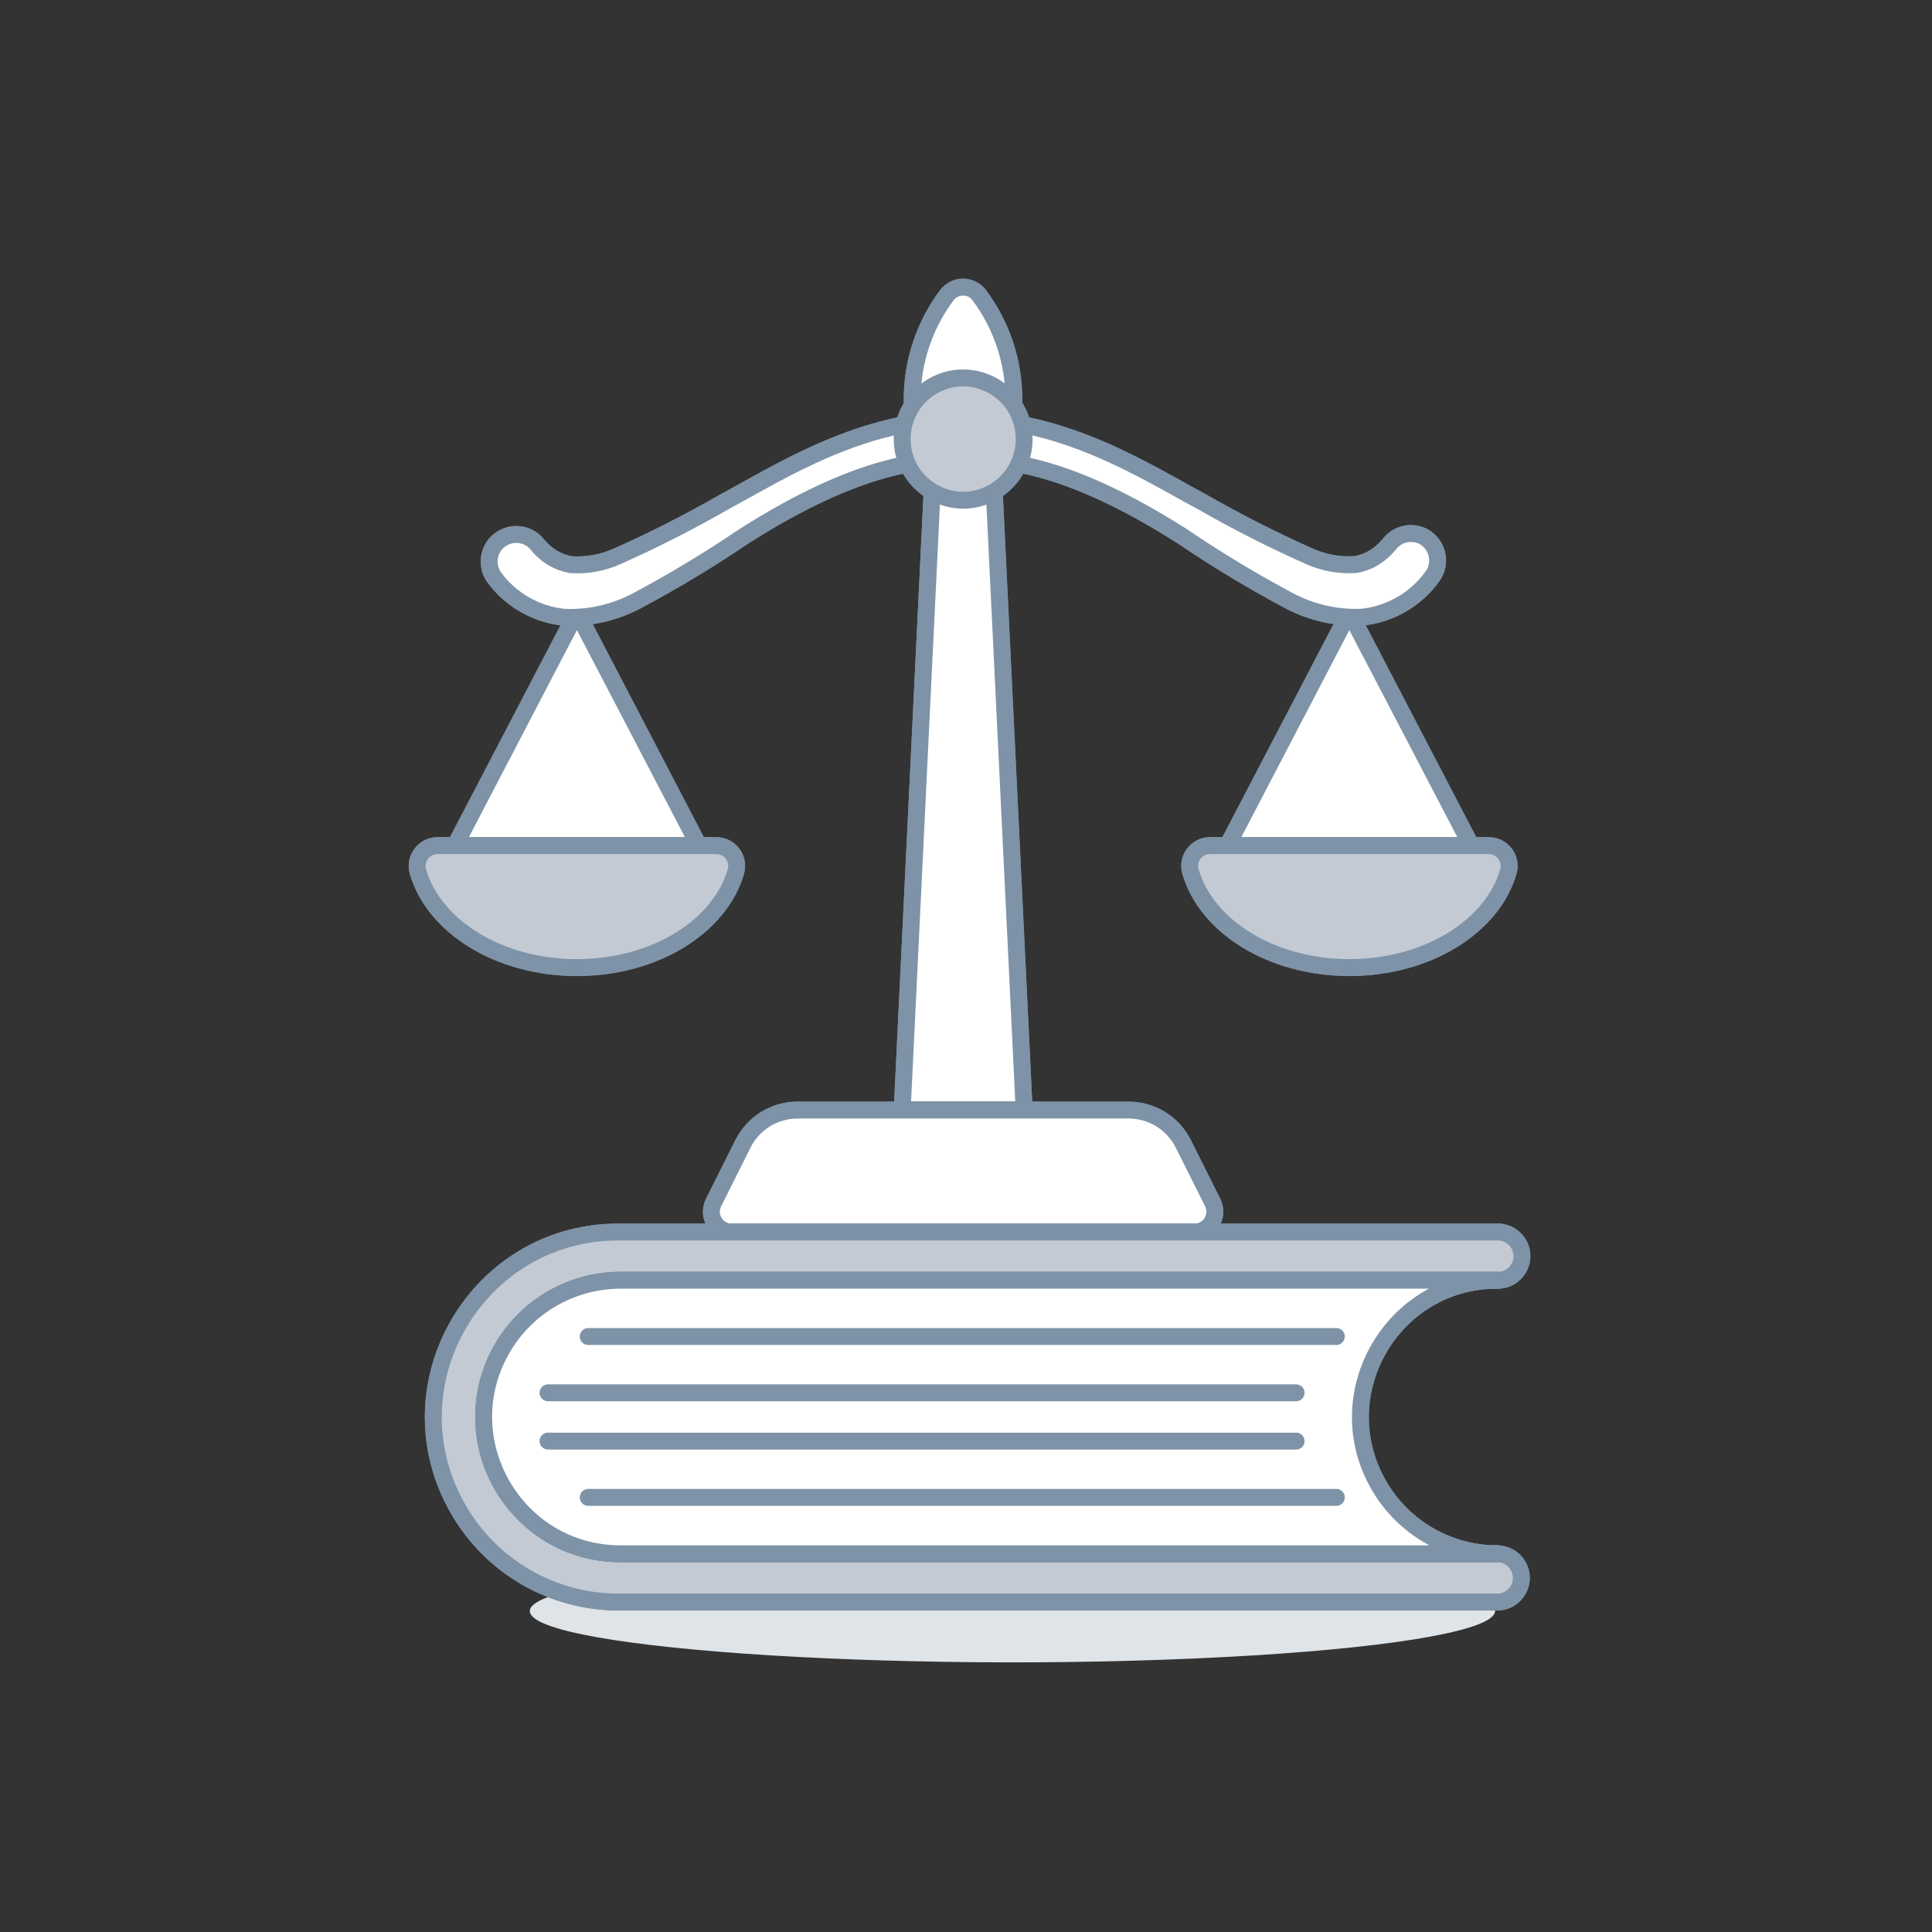 <svg width="208" height="208" viewBox="0 0 208 208" fill="none" xmlns="http://www.w3.org/2000/svg">
<rect x="0" y="0" width="208" height="208" fill="#333333" stroke="none"/>
<g clip-path="url(#clip0_1170_2736)">
<path d="M57.04 173.44C57.04 177.69 100.34 180.35 134.98 178.22C151.06 177.23 160.96 175.41 160.96 173.44C160.96 169.19 117.66 166.53 83.02 168.66C66.94 169.65 57.04 171.47 57.04 173.44Z" fill="#DFE4E8"/>
<path d="M75.24 91.04L62.11 65.87L48.98 91.04" fill="white"/>
<path d="M75.24 91.04L62.11 65.87L48.98 91.04" stroke="#7E93A7" stroke-width="1.82" stroke-linecap="round" stroke-linejoin="round"/>
<path d="M77.12 91.04C78.58 91.04 79.63 92.44 79.22 93.84C77.51 99.75 70.5 104.17 62.11 104.17C53.72 104.17 46.71 99.75 45 93.84C44.59 92.44 45.65 91.04 47.1 91.04H77.12Z" fill="white" stroke="#7E93A7" stroke-width="1.82" stroke-linecap="round" stroke-linejoin="round"/>
<path d="M77.12 91.04C78.58 91.04 79.63 92.44 79.22 93.84C77.51 99.75 70.5 104.17 62.11 104.17C53.72 104.17 46.71 99.75 45 93.84C44.59 92.44 45.65 91.04 47.1 91.04H77.12Z" fill="#C3CAD4" stroke="#7E93A7" stroke-width="1.82" stroke-linejoin="round"/>
<path d="M132.14 91.04L145.27 65.87L158.4 91.04" fill="white"/>
<path d="M132.14 91.04L145.27 65.87L158.4 91.04" stroke="#7E93A7" stroke-width="1.82" stroke-linecap="round" stroke-linejoin="round"/>
<path d="M130.27 91.04C128.81 91.04 127.76 92.44 128.17 93.84C129.88 99.75 136.89 104.17 145.28 104.17C153.67 104.17 160.68 99.74 162.39 93.84C162.8 92.44 161.74 91.04 160.29 91.04H130.27Z" fill="white" stroke="#7E93A7" stroke-width="1.82" stroke-linecap="round" stroke-linejoin="round"/>
<path d="M130.27 91.04C128.81 91.04 127.76 92.44 128.17 93.84C129.88 99.75 136.89 104.17 145.28 104.17C153.67 104.17 160.68 99.74 162.39 93.84C162.8 92.44 161.74 91.04 160.29 91.04H130.27Z" fill="#C3CAD4" stroke="#7E93A7" stroke-width="1.82" stroke-linejoin="round"/>
<path d="M105.44 31.79C104.57 30.62 102.81 30.62 101.93 31.79C99.52 35.02 98.21 38.94 98.21 42.97V47.27H109.15V42.97C109.15 38.94 107.84 35.02 105.43 31.79H105.44Z" fill="white" stroke="#7E93A7" stroke-width="1.82" stroke-linecap="round" stroke-linejoin="round"/>
<path d="M105.44 31.79C104.57 30.62 102.81 30.62 101.93 31.79C99.52 35.02 98.21 38.94 98.21 42.97V47.27H109.15V42.97C109.15 38.94 107.84 35.02 105.43 31.79H105.44Z" fill="white" stroke="#7E93A7" stroke-width="1.82" stroke-linecap="round" stroke-linejoin="round"/>
<path d="M110.26 119.5L106.98 51.65H100.41L97.13 119.5H110.26Z" fill="white" stroke="#7E93A7" stroke-width="1.82" stroke-linecap="round" stroke-linejoin="round"/>
<path d="M110.26 119.5L106.98 51.65H100.41L97.13 119.5H110.26Z" fill="white" stroke="#7E93A7" stroke-width="1.82" stroke-linecap="round" stroke-linejoin="round"/>
<path d="M130.56 129.47L127.39 123.14C126.28 120.92 124 119.51 121.52 119.51H85.86C83.37 119.51 81.1 120.92 79.99 123.14L76.82 129.47C76.09 130.92 77.15 132.64 78.78 132.64H128.6C130.23 132.64 131.28 130.93 130.56 129.47Z" fill="white" stroke="#7E93A7" stroke-width="1.82" stroke-linecap="round" stroke-linejoin="round"/>
<path d="M130.56 129.47L127.39 123.14C126.28 120.92 124 119.51 121.52 119.51H85.86C83.37 119.51 81.1 120.92 79.99 123.14L76.82 129.47C76.09 130.92 77.15 132.64 78.78 132.64H128.6C130.23 132.64 131.28 130.93 130.56 129.47Z" fill="white" stroke="#7E93A7" stroke-width="1.82" stroke-linecap="round" stroke-linejoin="round"/>
<path d="M153.58 57.97C152.36 57.11 150.69 57.31 149.71 58.43L149.41 58.78C149.22 59 149.01 59.21 148.78 59.41C148.51 59.65 148.22 59.86 147.91 60.05C147.3 60.42 146.63 60.66 145.94 60.78C144.22 60.9 142.51 60.59 140.94 59.88C137.01 58.13 133.17 56.18 129.43 54.04C123.36 50.79 114.64 45.08 103.7 45.08C92.76 45.08 84.03 50.79 77.97 54.04C74.24 56.18 70.4 58.14 66.46 59.89C64.89 60.6 63.17 60.91 61.46 60.79C60.76 60.67 60.09 60.42 59.49 60.06C59.18 59.87 58.89 59.66 58.62 59.42C58.4 59.23 58.19 59.02 57.99 58.79L57.69 58.44C56.14 56.82 53.41 57.48 52.78 59.64C52.54 60.45 52.67 61.32 53.12 62.03C53.58 62.69 54.12 63.29 54.72 63.82C56.41 65.31 58.52 66.24 60.76 66.46C63.46 66.57 66.14 65.96 68.53 64.7C72.51 62.58 76.38 60.25 80.11 57.72C92.5 49.85 99.31 49.46 103.69 49.46C108.07 49.46 114.85 49.83 127.25 57.71C130.98 60.24 134.84 62.57 138.82 64.69C141.21 65.95 143.89 66.56 146.59 66.45C148.83 66.23 150.95 65.3 152.63 63.81C153.23 63.28 153.77 62.68 154.24 62.02C155.16 60.71 154.86 58.9 153.56 57.97H153.58Z" fill="white" stroke="#7E93A7" stroke-width="1.82" stroke-linecap="round" stroke-linejoin="round"/>
<path d="M153.58 57.97C152.36 57.11 150.69 57.31 149.71 58.43L149.41 58.78C149.22 59 149.01 59.21 148.78 59.41C148.51 59.65 148.22 59.86 147.91 60.05C147.3 60.42 146.63 60.66 145.94 60.78C144.22 60.9 142.51 60.59 140.94 59.88C137.01 58.13 133.17 56.18 129.43 54.04C123.36 50.79 114.64 45.08 103.7 45.08C92.76 45.08 84.03 50.79 77.97 54.04C74.24 56.18 70.4 58.14 66.46 59.89C64.89 60.6 63.17 60.91 61.46 60.79C60.76 60.67 60.09 60.42 59.49 60.06C59.18 59.87 58.89 59.66 58.62 59.42C58.4 59.23 58.19 59.02 57.99 58.79L57.69 58.44C56.14 56.82 53.41 57.48 52.78 59.64C52.54 60.45 52.67 61.32 53.12 62.03C53.58 62.69 54.12 63.29 54.72 63.82C56.41 65.31 58.52 66.24 60.76 66.46C63.46 66.57 66.14 65.96 68.53 64.7C72.51 62.58 76.38 60.25 80.11 57.72C92.5 49.85 99.31 49.46 103.69 49.46C108.07 49.46 114.85 49.83 127.25 57.71C130.98 60.24 134.84 62.57 138.82 64.69C141.21 65.95 143.89 66.56 146.59 66.45C148.83 66.23 150.95 65.3 152.63 63.81C153.23 63.28 153.77 62.68 154.24 62.02C155.16 60.71 154.86 58.9 153.56 57.97H153.58Z" fill="white" stroke="#7E93A7" stroke-width="1.82" stroke-linecap="round" stroke-linejoin="round"/>
<path d="M97.13 47.27C97.13 52.32 102.59 55.49 106.97 52.97C109.01 51.8 110.27 49.62 110.26 47.27C110.26 42.22 104.8 39.05 100.42 41.57C98.38 42.74 97.12 44.92 97.13 47.27Z" fill="#C3CAD4" stroke="#7E93A7" stroke-width="1.82" stroke-linejoin="round"/>
<path d="M52.07 152.55C52.07 144.42 58.66 137.83 66.79 137.83H161.18C163.18 137.89 164.49 135.76 163.54 134C163.07 133.14 162.16 132.61 161.18 132.64H66.8C51.47 132.48 41.71 148.98 49.25 162.34C52.82 168.67 59.54 172.55 66.8 172.48H161.19C163.19 172.48 164.44 170.32 163.44 168.58C162.98 167.78 162.12 167.28 161.19 167.28H66.8C58.67 167.28 52.08 160.69 52.08 152.56L52.07 152.55Z" fill="white" stroke="#7E93A7" stroke-width="1.82" stroke-linecap="round" stroke-linejoin="round"/>
<path d="M52.07 152.55C52.07 144.42 58.66 137.83 66.79 137.83H161.18C163.18 137.89 164.49 135.76 163.54 134C163.07 133.14 162.16 132.61 161.18 132.64H66.8C51.47 132.48 41.71 148.98 49.25 162.34C52.82 168.67 59.54 172.55 66.8 172.48H161.19C163.19 172.48 164.44 170.32 163.44 168.58C162.98 167.78 162.12 167.28 161.19 167.28H66.8C58.67 167.28 52.08 160.69 52.08 152.56L52.07 152.55Z" fill="#C3CAD4" stroke="#7E93A7" stroke-width="1.82" stroke-linejoin="round"/>
<path d="M161.19 137.83C149.86 137.84 142.79 150.12 148.46 159.93C151.09 164.47 155.94 167.27 161.19 167.28H66.8C55.47 167.27 48.4 154.99 54.07 145.18C56.7 140.64 61.55 137.84 66.8 137.83H161.19Z" fill="white" stroke="#7E93A7" stroke-width="1.82" stroke-linecap="round" stroke-linejoin="round"/>
<path d="M161.19 137.83C149.86 137.84 142.79 150.12 148.46 159.93C151.09 164.47 155.94 167.27 161.19 167.28H66.8C55.47 167.27 48.4 154.99 54.07 145.18C56.7 140.64 61.55 137.84 66.8 137.83H161.19Z" fill="white" stroke="#7E93A7" stroke-width="1.82" stroke-linecap="round" stroke-linejoin="round"/>
<path d="M59 149.95H139.54Z" fill="white"/>
<path d="M59 149.95H139.54" stroke="#7E93A7" stroke-width="1.82" stroke-linecap="round" stroke-linejoin="round"/>
<path d="M63.33 143.89H143.87Z" fill="white"/>
<path d="M63.33 143.89H143.87" stroke="#7E93A7" stroke-width="1.82" stroke-linecap="round" stroke-linejoin="round"/>
<path d="M59 155.15H139.54Z" fill="white"/>
<path d="M59 155.15H139.54" stroke="#7E93A7" stroke-width="1.82" stroke-linecap="round" stroke-linejoin="round"/>
<path d="M63.33 161.21H143.87Z" fill="white"/>
<path d="M63.33 161.21H143.87" stroke="#7E93A7" stroke-width="1.82" stroke-linecap="round" stroke-linejoin="round"/>
</g>
<defs>
<clipPath id="clip0_1170_2736">
<rect width="120.77" height="148.97" fill="white" transform="translate(44 30)"/>
</clipPath>
</defs>
</svg>
